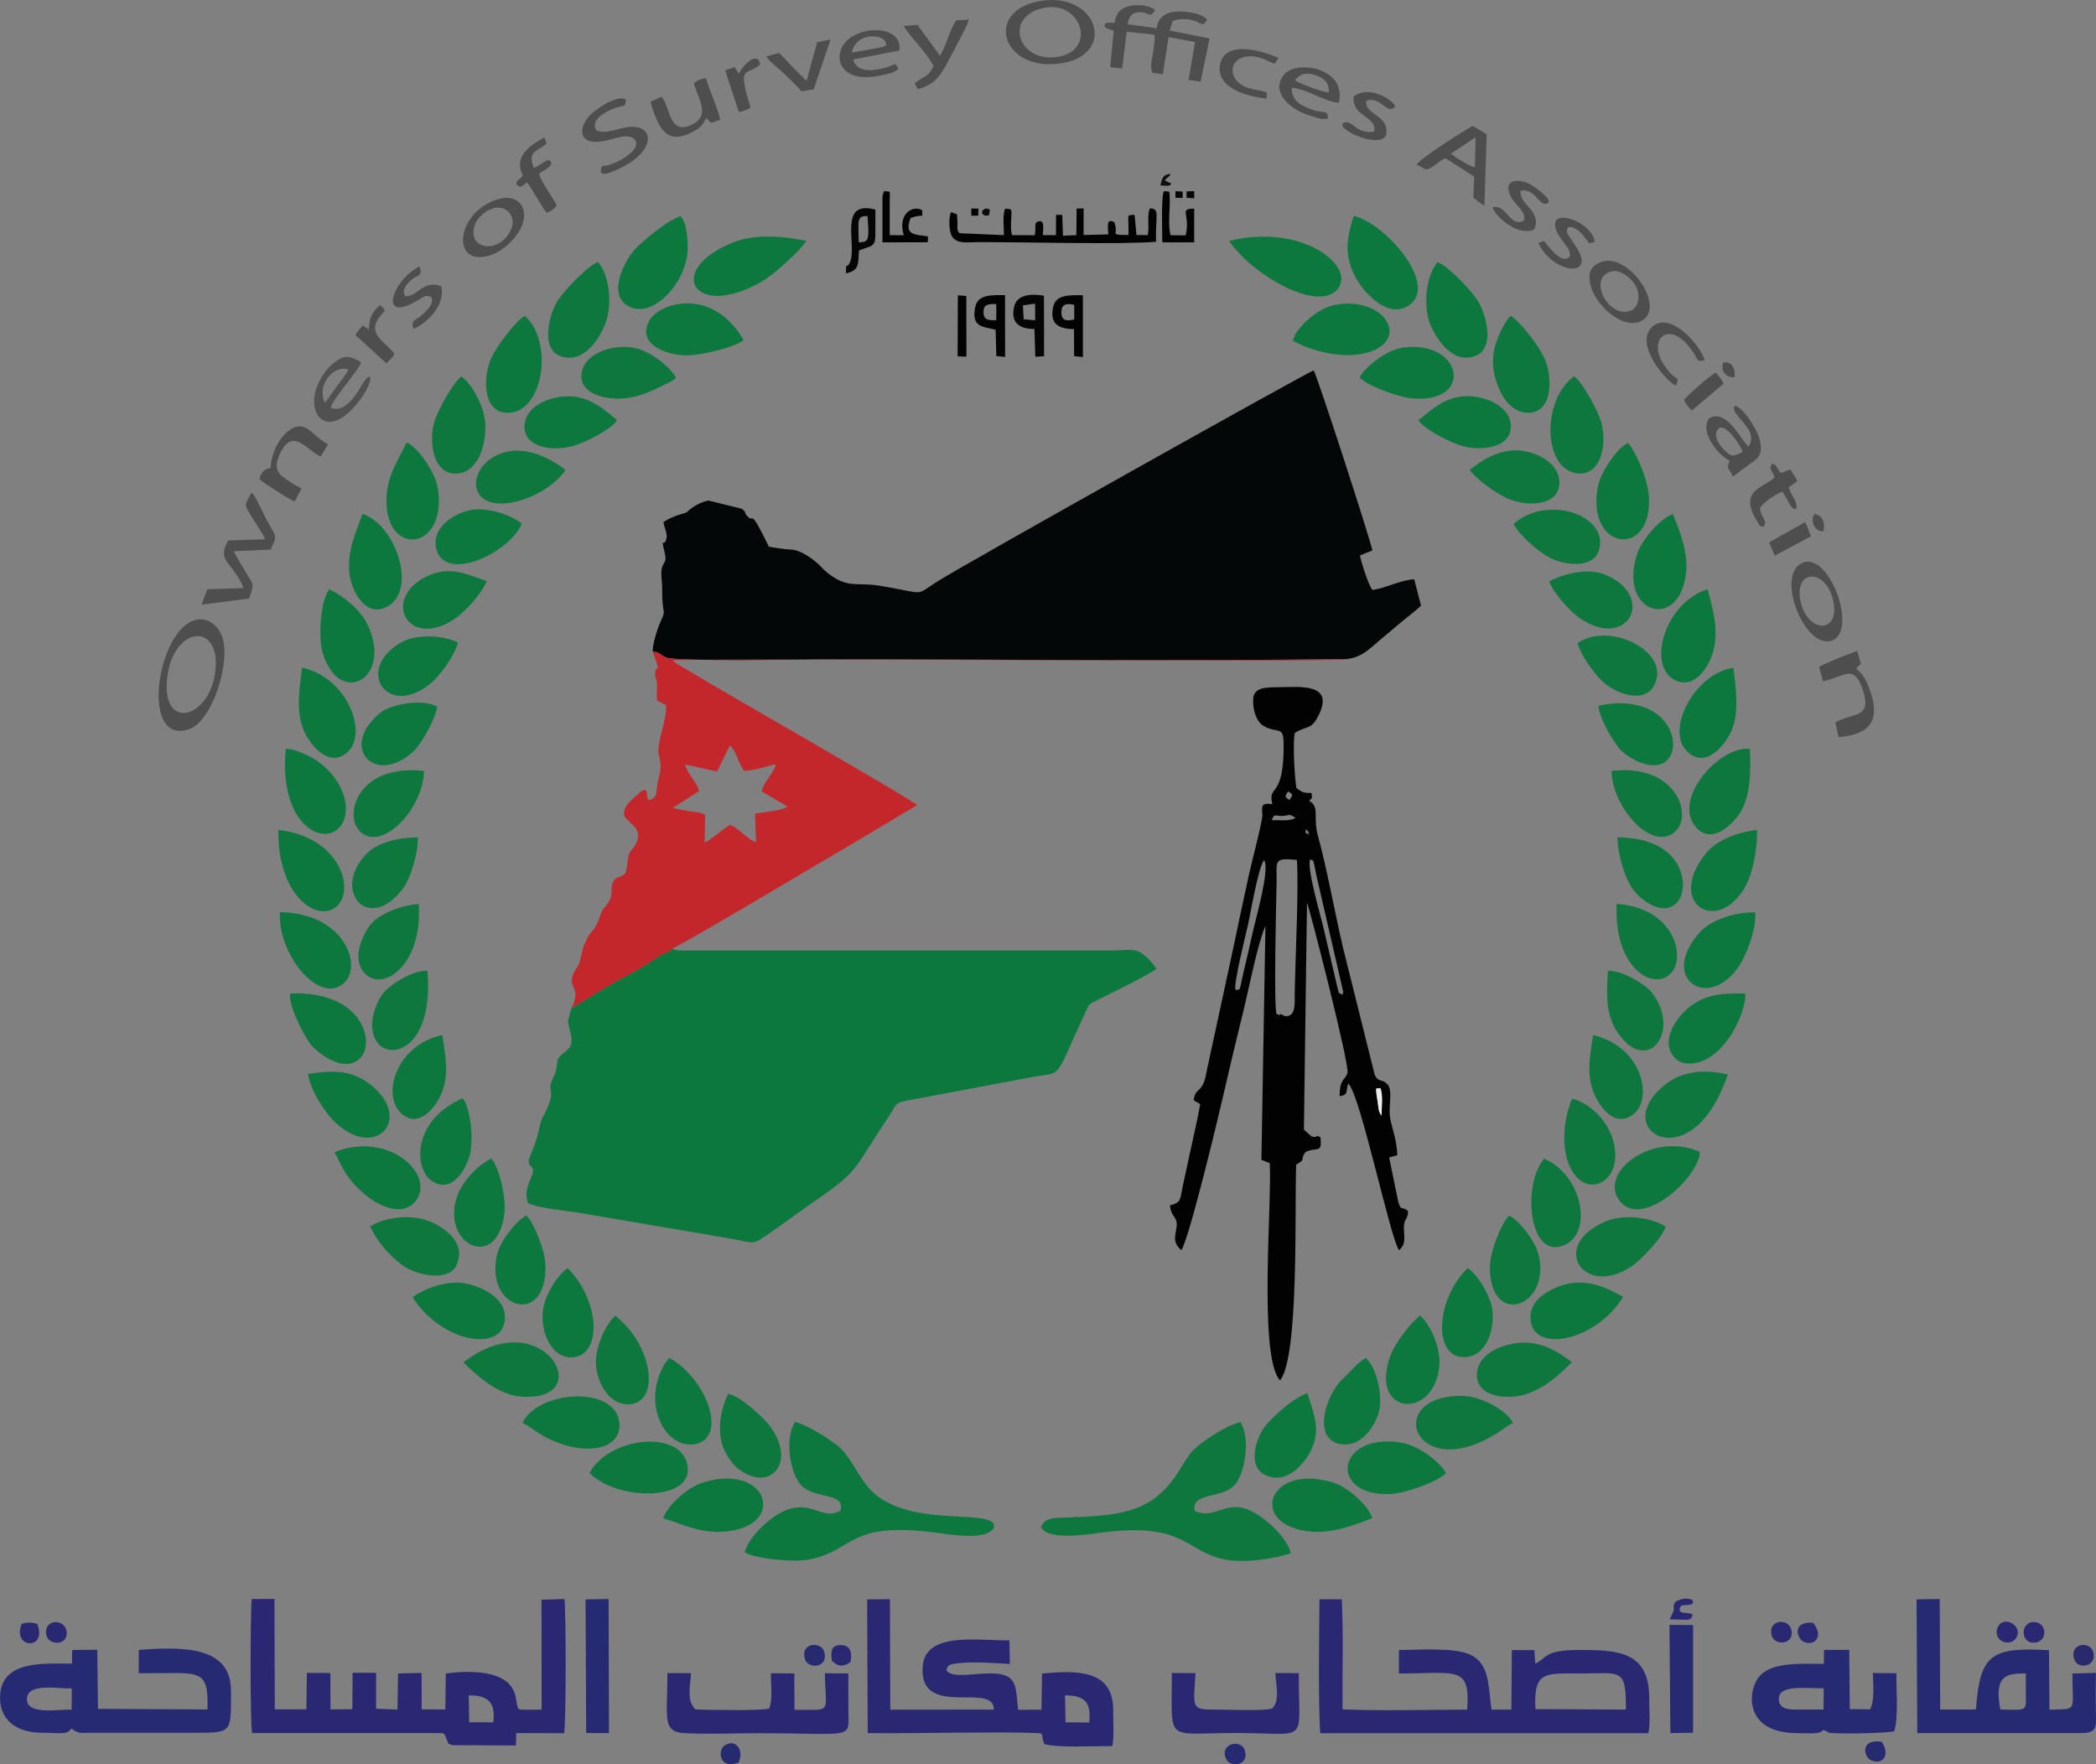 <svg enable-background="new 0 0 1765 1485.7" image-rendering="optimizeQuality" shape-rendering="geometricPrecision" text-rendering="geometricPrecision" viewBox="0 0 1765 1485.7" xmlns="http://www.w3.org/2000/svg"><rect x="0" y="0" width="1765" height="1485.7" fill="#808080" stroke="none"/><path d="m677.8 1397.1c2.5 8.8 20.6 7.6 16.1-6.6-2.6-8.3-20.1-7.6-16.1 6.6zm-55.9 87.3c5.3-12.3-3.7-20.5-12-14.4-3.5 2.6-3.9 8.7-1.5 12.2 3.2 4.7 8.5 3.4 13.5 2.2zm962.6-17.7c-18.6-2.7-15 12.9-9.1 15.5 10.5 4.7 16.5-5.1 9.1-15.5z" fill="#262a6e"/><path d="m861.4 257.1 10.2-1.4.1 14-9.7-.8zm9.7 19.9.7 23.4 7.4-.4-.1-51c-11.2-2-22.7-.6-25 8.7-3.5 14.2 4.4 19.4 17 19.3zm-148-72.9c-.1-17.6-2.2-22.6 7.4-22.1 1.8 21.6.6 21.7-7.4 22.1zm-10.7 26.1c11.7-2.8 9.9-7.4 11-19.4 16.8-6.1 13.2-.9 13.8-34.3-32.7-8.8-14.4 31.7-21.9 45.2-3 5.6-2.8-2.7-2.9 8.5zm286.8-63.7 6.4.5v-6.1l-6.4.3z" fill="#050506"/><path d="m938.6 19.2c-9.1-.3-7.4.3-8.6 2.8 2.3 3.1 4.8 2.3 7.8 4l-2.9 30.5 10 1.3 3.9-31.1 23.5 2.6c.4 9.5-3.3 22.5-3 27.3l.7 3.6c.1.3.2.8.4 1.1l8.8 1.3 4.8-31.3 22.3 4.1-5.4 31.9 10.1 1.5 7.6-36.4-33.7-6.7 2.7-8.2c5.3-1.5 11.2-2.2 17.5-.2 7.2 2.2 7.7 5.8 11.4-.8-4.8-5.5-17.2-6.9-24.2-6.8-10.5.2-17 4.5-18.3 14.1l-24.4-3.4c1-6 3-9.8 9.4-10.1 9.1-.5 8.9 5.9 13.8-1.9l-1.8-1.1c-8.1-4 5.2 2-1.9-1-5.1-2.1-12.5-2.5-17.6-1.3-8.3 2-11.7 6.3-12.9 14.2zm-757.5 547.7c-5.8 39.8-46.8 48.6-40 1.7 6.2-42.7 46.2-44.6 40-1.7zm-16.7-44.8c-32.2 8.6-46.7 105.2-5.8 92.2 20.3-6.4 36.2-57.3 28.3-78.7-3.1-8.1-11.7-16.5-22.5-13.5z" fill="#4e4e4e"/><path d="m877.4 7c32.4-8.1 46.3 33.6 15.6 40.4-34.6 7.6-48.8-32.1-15.6-40.4zm-3.3-5.8c-46 9.1-29.6 60.6 20.7 51.9 46.2-7.9 29-61.7-20.7-51.9zm-650.8 452.9-31 1c-10.8 18.1 4.5 18.3 12.7 40.1l-30.4 1-4.9 13 40.2-5.2c4-13 4.1-10.3-2.4-21.3-2.3-4-9.6-15.6-10.5-18.5l31.2-1.4c1.5-5.6 4.6-7.8 3-12.9-.5-1.6-5.5-9.9-6.7-12.2-3.2-5.9-8.8-19.2-12.6-23-6.2 11.2-6.5 9.7-.3 19.9 3.1 5.2 10.3 15.6 11.7 19.5zm998.5-324.7 20.8-13.8-.6 25.2c-3.6-.2-16.9-8.5-20.2-11.4zm-29 9.3c6.8 2.4 6.5 6 13.1 2 4.7-2.8 5.9-5.3 11.5-7.4l24 15.4-.7 17.9 9.3 6.8 1.9-60.3-11.7-7.1c-7.6 4.1-44.4 27.5-47.4 32.7zm339 422.9 3.4 12.1c18-3.8 25.9-15.4 33.5 7.3 8.3 25.1-9.8 18.9-23.2 27.4l2.7 12.4c29.2-2.6 35.7-16.4 25.1-43.1-3.1-7.9-5.5-10.1-10.3-14.9l4.1-3.9-3.3-10.8c-5.7 2.1-27.8 10.6-32 13.5zm-15.8-56.3c-5-26.8 22.5-26.5 27.9 1.5 5.4 27.6-22.7 26.3-27.9-1.5zm1.2-31.1c-22.4 11 3.2 73.8 25.7 65.1 21.9-8.6-3-76.2-25.7-65.1zm-49.8-93.6c-7.4 3.8-9.2 4.6-15.4-1.6-2.7-2.8-8.4-9.2-6.6-15.1 4.1-13.2 20.6 10.9 22 16.7zm-7-38.6c-3.5 8.4 21.8 19.1 11.9 34.3-7-7.2-18.9-32.7-33.1-24-8.6 12.3 9.1 32 17.3 35.7-3.2 7.9-.8 4.8 2.7 13.4l15-11.2c6-4.2 10.2-7.1 8-18.5-2-10.4-16.3-31.3-21.8-29.7zm-954.5-196.8c1.8 1.1 1.5 1.7 6.1.7.3-.1 5.4-2.1 6-2.3 35-14.8 34.1-38.9 11.5-36.7-8.5.8-20 6.8-27.6 2.6-3.7-7.1 3.4-12.1 8.5-15.1 2.9-1.7 5.9-2.9 9.4-4 7.2-2.2 6.4.2 7.3-6.7-7.8-4-25.4 8.2-30.2 13.2-9.4 9.7-11.2 25.4 10.3 22.1 5.9-.9 12.6-3.6 18.4-4.1 12-1 16.6 9.8-4.6 20.7-15 7.5-14.3.3-15.1 9.6zm-277.9 247.7c-1.5 3.9.5.3-3.1 1.9-.2.1-.6.2-.8.3-3.2 1.6-4.4 4.5-5.7 8.5 5.2 4.1 24.4 16.6 29.8 18.7l5.6-10.9c-4.7-2.3-12.4-7.1-16.6-10.7-6.5-5.5-4.3-13.4-.6-20.4 10.8-20.3 21.9-.7 33.5 4.1l6.1-10.3c-12.8-6.6-18.9-20.9-31.5-12.6-8.1 5.4-15.7 17.2-16.7 31.4zm1128-164.1c8.4-2.8 17.8 5.9 20.9 11 4.7 8 3.8 19.9-5.2 22.3-17.3 4.9-34.7-26.9-15.7-33.3zm-9.9-7.2c-5.7 3.1-9.3 6.6-6.8 18.3 3.3 15.5 26 38 42.1 30.7 23.8-10.9-12.2-61.7-35.3-49zm-915.8-28.2c-10 21.6-38.1 16.6-30.3-4.4 2.1-5.8 10-13.3 18-14.1 10.1-1 16.8 8.9 12.3 18.5zm-10.8-25.7c-36 10.8-39.8 56.9-7.9 47.6 12-3.5 22-13.6 26.8-22.8 8.1-15.5-1.1-30.2-18.9-24.8zm297.8-123.4c2.5-13.2 16.8-15.5 24-12.6 3.9 1.6 4.2 3.1 5.3 6.3l-2.1 1c-.4.1-1.7.6-2.1.8zm39.2 13.8c-3.9-8-1.2-1.8-19.4.6-10.3 1.3-16.3-1-18.7-8.6l38.8-7.5c4-23.3-40.5-21.9-48.7-1.7-5.1 12.7 3.3 21.4 13.6 23.4 6.3 1.3 12.8.6 18.6-.6 6-1.1 12.2-2.2 15.8-5.6zm-172.3 12.1c4.1 13.8 14.6 27.8-2.6 35.3-18.6 8.1-16.7-15.3-24.6-24.1l-9.3 4.4c6.8 22.5 13.6 36.9 35.5 25.3 6-3.1 8.4-5.5 11.4-11.6 6.8 5.2.4 4.9 11.9 1.3-2.1-9.9-9-24.2-12-35.1-4.4 1-7.1 1.6-10.3 4.5zm506.3-2.7c4.2-5.5 9.9-7 18-3.9 6.7 2.6 10.6 5.4 10.5 14.3-5.2-.3-25.3-7.5-28.5-10.4zm27.9 32.1c-1-8.9-3.1-2-19-9.5-7-3.3-11.3-6.7-11.8-16.2 12.3.6 28.3 12.1 39.8 12.6 6.9-29.4-34.7-35.9-45.4-24.4-12.5 13.5 1.9 29 19.9 34.9 11.5 3.8 12.1 3.4 14.6 3.1.3 0 .8-.2 1-.3.1.1.6 0 .9-.2zm-326.8-52.6-19-26.1-11.6 1.1c6.9 11.1 18.5 21.1 25.1 33.5-4.8 10.3-8 8.1-15.9 14.7l2.7 4.9c14.8-4 19.7-12.3 25.9-24.3 4.5-8.8 14.3-25.8 17.2-34.3l-10.7.7c-5.8 7.8-8.4 21.4-13.7 29.8zm-351.3 100.8c-2.5 3.9-5.1 2.9-5.6 7.3 4.4 4.3 4.4 1.1 9.4-1.5l14.4 23.2c.2.3.5.6.7.8l1.4 1.6c4.6-2.1 5.4-2.9 8.3-6-3.3-7.1-13.4-20.1-14.9-26.8 3.7-3.3 11.8-6.1 9.9-10.1-2.1-4.5-8.5 3-14.4 5.1-5.5-14.4 2.6-13.5 10.7-20.5l-1.7-5.2c-11.5 6.3-26.6 15.7-18.2 32.1zm1054 254.4c-11.5 9.7-30.4 11.2-14.4 37.2 3 4.8 1.4 3.2 5.1 4.2 3.9-6-2.1-6.4-2.9-16 3-4.8 13.2-11.5 19-13.6l6.9 12.1c3.8 5.3 7.4 2.3 2.6-6.5-2-3.7-3.4-5.2-4.2-9.4l7.1-5c-2.1-5.1-3.8-5.6-5.7-10l-8.1 3.1c-4.1-4.1-2.3-5.7-7-8.1-4.2 4.8-.1 5.4 1.6 12zm-174.3-184.7c-6.8 3.1-16.1-10.3-19.8-14.6l-4.8 1.7c11.8 25.6 48.6 30.1 32.4 4.1l-8-12.1c-2-9 7.2-5.3 12 0 1.8 2 2.7 3.8 4.2 5.3 3.8 3.7-1 3.3 6.9 1.9-2.6-19.7-47.4-32.2-29.1-3.8 2.3 3.5 7.6 9.4 7.9 12.4.6 6 .3 2.9-1.7 5.1zm-631.9-181.9-8.8 32.2c-2.9-1.9-.7-.2-3.3-2.8l-8.7-8.7c-4.2-4.2-6.7-7.5-11.2-11.7l-10.8 2.9c3.1 5 10.3 9.9 15 14.5 4.9 4.8 10.2 9.7 14.6 14.9l10.3-1.7 14.2-42zm-324.6 214.8c1.5 6.4-3.8 10.5-7.2 14-6.7 6.7-10 3.1-8.3 12.6 10.5-4 27.7-19.9 23.5-36-13.6-5.3-19.8 6.8-26.6 7.9-7.7 1.3-2.4.7-4.4-1.3-2.4-3.9 3.7-10 6-12 6-5 9.5-2.6 6.8-11.3-23.8 12.1-35.6 50 .1 27.6 5.2-3.2 5.8-3.7 10.1-1.5zm1047.9 74.4c3.4-10.2.3-1.4-10.4-17.9-14.8-22.8 6.7-39.9 25.9-8.5 3.5 5.7 2 6.1 8.7 4.9-6.3-16.9-30.6-40.9-44.3-28.1-15.7 14.6 12 46.3 20.1 49.6zm-128.2-139c-12.2 6.4-14.4-14.7-26.4-11.1 3 8.3 21.6 24.5 35.2 18.6 6.7-16.3-13.2-20.7-11.5-32.7 11.9-2.2 15.1 11.8 21 11 9.6-1.3-9-14.2-12.7-16.3-8.5-4.8-23.3-5.3-17.2 9.1 3.2 7.6 14.2 13.6 11.6 21.4zm-143.2-104.6c-2.3 17.3 20 16.2 17.1 29.6-15.7 3-18.6-11.9-26.7-6.8.2 3.6-.2 1.9 1.9 4.2 5.6 5.8 29.8 15.2 34.8 5.9 3.6-17.8-18-16.7-16.6-29.1 9.7-4.4 16.9 8.7 21.5 6.7 4.9-2.1.9-.3 2.8-2.7-6-8.3-23.8-16.3-34.8-7.8zm-73.4 1.9.3-4.9c-5-2.8-13.7-2.5-19.5-5.6-15.2-8.1-11.5-25.8 6.3-25.2 8.7.3 13.4 4.2 19.6 6.2 1.1-1.4 2.3-3 3.2-4.9-12.6-5.6-45.3-15.7-49.1 5.7-3.4 19.5 21.5 26.6 39.2 28.7zm-756 194.4-5-3.4c-1.9 2.1-4.8 5-6.3 8l26.1 23.9c2.3-2.4 5.4-4.9 6.6-8.2-7.7-10.9-27.1-17.3-8-35.8-2.1-4.3-.7-2.1-4.3-5.1-6.1 6.7-8.4 8.2-9.1 20.6zm311.6-215.5-3.6-5.5-8 2.7 11.6 35.1c2.6-.6 3.4-.6 5.5-1.5 3.2-1.3 2.3-.8 4.2-2.5-11.4-37.8-3-25.4 8.3-36.2-2.7-12.2-15.6 2.1-18 7.9zm867.6 394.7 4.6 11.3 30.6-16.4-4.8-12zm-71.7-120.1c1.5 3.7 4.1 6.8 6.6 9.1l26.6-22.5c-1.5-4.6-3.6-5.7-6.5-9.5-5.3 2.7-22.5 18.1-26.7 22.9zm117.4 110.9c1.8-7.7-1.1-13.8-7.7-14.7-3.8 6.5.5 14.8 7.7 14.7zm-84.4-142.1c-2.4 6.7 2.1 12.8 9.5 12.3 1.1-7.8-3.1-14.1-9.5-12.3z" fill="#4e4e4e"/><path d="m1005.9 1272.3c-2.9-17.4 26.5-8.6 36.1-24.9 7-11.8 10.6-37.7 2.5-49.9-11.5 2.6-33.2 16.6-40.2 24.2-4.8 5.2-8.7 12.7-13 19.2-21.5 32.6-47 35.2-91.5 36.9-10.5.4-20.1-.6-23.1 8.2 6.1 12.3 42.9 5.4 55.2 4 66.3-7.6 66.9 16.9 99.9 23.3 16 3.1 42-.6 55.2-5.5-3.4-13.2-19.7-27.7-30.6-33.9-23.9-13.6-31.2 6.6-50.5-1.6zm-502.4-1051.7c-8 2.7-28 23.6-33.4 31.8-7.9 11.9-15.2 41.5 1.9 47.5 19.3 6.8 32.5-14.3 37.5-26.8 6.5-15.9 3.9-41.2-6-52.5zm768.6 45.4c-4 3.4-9 13.7-11.5 20.3-3.3 8.8-4.4 18.2-2.4 28 3.1 15.4 13.3 35.5 31.2 33.1 18.5-2.5 17.8-30.7 11.1-45.9-4.8-10.6-21.4-31.9-28.4-35.5zm53.5 50.9c-27.8 19.5-26.7 80.2 4 81.8 18.9 1 23.5-24.9 19-42.2-2.9-11.1-16.2-34.6-23-39.6zm-937.2.1c-6.9 5.6-19.9 28-23 39.6-4.5 17.2 0 43 18.9 42.2 17.3-.7 24.4-21.3 24.4-39.4.2-16.4-11.9-37.1-20.3-42.4zm885.6 881.2c-4.6-9.9-25.8-22.3-42-22.7-69.2-1.6-40.9 78.8 33.1 28.4 3.7-2.5 5-3.8 8.9-5.7zm-883.8-51c10.2 9.9 29.8 29 51.7 29h2.7c57-.1 11.2-79.5-54.4-29zm933.5-.1c-11.2-8.5-26.2-18.6-46-16.2-16.3 2-35.8 11.3-33.9 29.2 1.8 17.1 28 19.2 43.9 13 16.3-6.4 26.2-16.6 36-26zm78.9-114.2c-12.5-7.9-35.4-10.8-50.5-4.4-48.1 20.3-18.5 64.9 21.7 37.9 8-5.4 25.7-23.6 28.8-33.5zm70.9-402.3c-25.3-3-66.4 42.8-45 66.4 13.4 14.8 31.8-3.8 37.5-13.8 8.1-14.2 8.4-33.8 7.5-52.6zm-18.5 274.2c-19.4-4.7-37.9-2.6-51 7.1-42.4 31.6-2.8 66.3 29.4 32 9.3-9.9 16.3-24.1 21.6-39.1zm-1143.3 128.1c6.5 13.6 17.5 25.9 28.5 33.4 11.2 7.6 37.8 13.4 44.3-1.1 8.4-18.9-10.3-31.6-22.6-36.7-15.2-6.2-37.9-3.9-50.2 4.4zm257.4-715c-4.2-8.3-21.6-22.6-35.1-25-18.3-3.3-38.9 4.4-43.3 17.6-6.7 20.3 17.7 26.3 34.3 25 12.9-1 23.6-6.1 34.2-11.4 4.9-2.6 7-2.8 9.9-6.2zm44.2 855.8c-7.4 14.1-10.1 34.7-2.5 49.1 3.8 7.1 7.6 12.2 14.4 16.5 25.9 16.3 45.4-10.3 22.2-39.6-4.8-6.2-24.5-24.5-34.1-26zm624.3-778c5.9 7.9 22.3 20.5 34.6 25.1 15.1 5.7 40 5.1 40.9-13.5.8-16.2-17-26-31.9-27.8-18.2-2.1-33.7 8.3-43.6 16.2zm-761.3 0c-45.5-34.4-76.4-6-75.4 12 1.6 29.5 56.9 15 75.4-12zm41.9 712.3c-8.1 6.6-18.4 28.1-16.1 44 2.1 14.9 12.1 31.6 28 30.5 26.6-1.7 19.1-50.4-11.9-74.5zm756.4-666.9c4.1 8.8 20.5 23.5 30.5 28.6 13.8 7 37.7 9 41.7-7.5 7-29-44.2-45.7-72.2-21.1zm-864.8 48.2c-14.9-5.1-30.1-12.7-47.9-5.1-41.6 17.6-20 63.4 20.1 37.5 8.4-5.4 23.5-21.1 27.8-32.4zm894.7.2c3.9 10.4 17.9 25.7 25.9 31.1 40.7 27.7 64.3-18.4 21.7-36.5-15.2-6.4-35.4-.9-47.6 5.4zm-33.8 534.1c-6.5 6.6-15.9 30.1-16.1 42.7-.6 52.8 52.1 34.4 40.9-10.1-3-11.9-17-29.1-24.8-32.6z" fill="#0d773d"/><path d="m1328.4 541.5c3.3 12 16 28.3 23.2 34.2 10.2 8.3 32.6 16.9 41 2 15.9-27.9-36.4-55.1-64.2-36.2zm-28.2 434.2c-19.2 23.2-12.3 88.2 18.7 72 22.2-11.7 13.1-58.6-18.7-72zm56.8-326.5c.7 31.6 35.5 69.7 54.4 50.3 14.1-14.4-.8-56.7-54.4-50.3zm-1000 0c-54.3-6.1-67.2 35-55 49.6 17.3 20.8 54.4-16.3 55-49.6z" fill="#0d773d"/><path d="m1324.3 925.1c-1 1.6.3-1.3-1.7 2.9l-2.6 8.3c-10.6 44.8 11.9 70.2 30.1 58.3 19.9-13 9.9-57.9-25.8-69.5zm17.2-53.5c-2.7 17.6-6.1 34.8 1.7 51.3 5.1 10.8 18.1 27.6 33 14.7 15.6-13.5 6.7-56.2-34.7-66zm12.5-54.2c-1.1 18.9-2 35.7 7 50.2 24.7 39.7 55.6 2 30.2-31.5-4.9-6.5-24-18.9-37.2-18.7zm-1002.1-112.2c-17.8 0-34.2 4.5-43.2 13.7-29.8 30.6 1.1 67.4 30.1 30.1 6.9-9 13.2-29.7 13.1-43.8zm.7 56c-15.6 1.2-33.5 8.5-40.5 17.3-7.2 8.9-16.2 29.4-5 41.1 15.7 16.5 49-7.5 45.5-58.4z" fill="#0d773d"/><path d="m1361.3 761.2c-2.4 54.2 31.1 73.7 45.6 58.5 13.4-14 2.5-55.5-45.6-58.5zm-1001.4 56.2c-13.6-.3-32.9 12.9-37.7 19.5-7.5 10.5-13.7 30.6-3.5 42.1 12.6 14.2 46.7 1.1 41.2-61.6z" fill="#0d773d"/><path d="m60.3 1439.7c-12-.5-38 4.8-37.6-9.1.3-13.4 24.8-8.7 37.8-8.8zm56.5-30.7c50.9.4 59-6 57.9 30.5l-92.2-.5-.6-49.8-21.1.2-.2 11.5c-23.6-.1-58-2.7-60.4 25.5-1.9 21.7 13.9 32.7 34.7 32.7 15.5 0 21.4 2.3 25.2-3.6 6.2 4.8 7.8 3.6 17.6 3.6h89.7c28.4 0 27.1-1.2 27.1-35.5 0-38.5-42.8-36.7-77.6-34.3zm1567.6 30.5c-5.3-28.7 4.9-30.4 21.5-30.3v16c.1 15.9 2.2 15-21.5 14.3zm67 19.9c14.7 0 13.8-4.2 13.5-18.1-.3-10.7-.1-21.8 0-32.6l-19.8.5c.1 33.6 4.7 29.5-19.3 30.5l-.4-50.1c-48.5-2.7-58.2 3.2-61.5 49.9l-30.1.1-.4-93.1-19.5.3.6 112.6zm-238.3-19.8c-7.5 0-15.2-.5-15.2-9.1 0-12 22-8.7 37.8-8.8l-.1 17.9zm22.7-38.5c-18.5-.1-42.4-1.6-53.3 9.5-11.3 11.5-15 48.8 30.6 48.8 4.4 0 12 .5 16.1 0 8.6-1 2.7-3.9 8.8-1.6 4.3 1.7-2.2 1.1 5.9 1.6 10.3.7 44.8.1 51.2-1.6 3.6-11.6 1.7-34.1 1.8-48.8l-19.8-.2c.1 7.7 1.8 24-2.4 30.6l-17-.2-.5-49.9h-21.2zm-1042.2 58.2 19.2.1-.3-112.9-19.4.3zm913 .1 19.1-.3v-90.7l-19.9-.1zm-374 22c3.7 7.5 19.8 5.2 15.6-7.6-3.3-10-21.9-5.4-15.6 7.6z" fill="#262a72"/><path d="m394.7 1427.6c16.3 0 22.7 5.7 20.7 22.7h-20.3zm-182.7-81.1c-1.3 10.4-1.4 105.7.3 112.9h160c3.1.7 2.6 3.2 4.1 5.9 1.7 3.3-.6 2.7 5.1 4.3l53 .2.2-10.4 40.3.1c1.7-6.4 1.7-103.5.3-113l-19.3.6.1 92.5c-22 .1-19.2 1.3-20.9-4.8 0 0-.6-4-.7-4.7-.6-3.4-1.7-6.3-3.3-8.8-9.8-15.6-39.3-14.3-55.8-12.1l-.4 30.3-19.9-.1-.1-30.7-19.8.5-.5 30.4-18-.7v-30.3h-19.8l-.2 30.7-18.4.2-.1-30.7-19.8-.1-.4 30.7h-26.6l-.3-93zm1081 92.7c-1.9-32.5 8.4-30 38-30 34 0 38.4-5.1 38.1 30.4zm-115-30c48.6 0 60.2-7.1 57.5 30.4-30.1.2-79.1 1.1-105-.2-.2-30.4.8-63.4-.6-92.7h-18.8c-.2 23.1-1.2 90.2.7 112.8h276.2c1.9-8 .7-20.3.8-28.9.2-40.1-26.1-41.2-59.3-41.2-30.1 0-26.7 7.3-36.7 11.4l-.7-11.3h-19l-.4 50.1h-16.7c-3-19.4-1.2-38.4-17.8-46.2-13.7-6.4-43.2-4-60.2-4zm-281.2 18.4c16.7 0 22.3 5.9 20.4 22.9l-19.9-.2zm-99.9-21.1c1.2-4.9 3.5-5.1 9.8-5.9 11.7-1.6 31.7-.1 43.7.6l-.4-19.9c-26.7.4-71.4-7.9-73.1 22.7-2.4 44 60.5 11.5 59.9 35.6l-87.1.1-.3-93.1-19.2.2.5 112.6 17.9.1c29.4 0 94.5-1.3 122-.2 10.3.4 5.1.3 8.8 9.3 11 3.4 42.8 1.6 57.3 1.7 1.6-7.4.6-21.9.7-30.2.1-32.8-27.8-34.1-59.9-30.8l-.5 30.4-19.6.1c-2.3-15.9.5-28.7-17.7-30.4-15.8-1.6-37.6 4.9-42.8-2.9zm-234.9 2.4c.2 35.7-5.1 49.4 13.9 50.5 19.7 1.1 42.7.1 62.8.1 81.3 0 76 5.9 75.7-19.4-.1-10.1 0-20.3 0-30.9l-19.8-.2c.6 35.1 7 30.5-25.6 30.8l-.1-30.6-19.8-.2c0 8.5 1.7 22.9-1.4 29.7-5.2 2-53.7 1.3-62.2.7-7.3-7.7-4.4-17.9-3.6-30.5zm509.2 29.8c-7.4 2.3-37.9.8-48.2.9-20.4.1-17.9-1.6-16.3-30.7l-19.9-.1c.1 60.1-6.7 50.5 53.6 50.5 63.1 0 53.1 10.9 53.3-50.4l-19.8-.1c.6 10.5 4.1 23.5-2.7 29.9zm627.1-60.4c4.8-9.7-11.2-18.1-15.8-8.5-5.7 12 11 18.4 15.8 8.5zm-1659.2-1.3c1.9 8.9 19 9.1 16.9-3.7-1.8-10.5-19.8-10.2-16.9 3.7zm1452.7 0c2.2 9.3 19.8 8.2 16.6-4.8-2.2-9.5-19.8-8.9-16.6 4.8zm212.6 0c1.8 9.7 18.4 7.9 17-3.5-1.3-11.1-19.6-10.2-17 3.5zm-988.3 22.6c1.7-7.7.2-14.1-7.7-14.3-8.8-.2-8.9 5.4-7.9 13.3 5.3 4.8 9.5 5.4 15.6 1zm-697.9-32.2c-8.3 21.4 22.2 22.3 13.1 0-4.9-1.4-8.2-1.4-13.1 0zm1508.6-.9c-18.5-1.5-13.8 13.9-7.3 16.3 9.9 3.6 15.9-6.1 7.3-16.3zm-101.4-6.9c-5-2.7-11.9.1-10.9-5.1 1-5 7-1.3 11-4.3l-.1-2.7c-4.7-2.6-11-.9-14.1 1.1-3.3 3.1-1.1 5.7-2 7.9l-3.3 7.1c17.1.2 17.5 1.9 19.4-4z" fill="#2a2872"/><path d="m1160.1 927.8c-2.5-15.3-1.2-10.3 2.2-11.6 2.6 5.6 1 16.2 1.1 23.3-2.8-3.7-2.4-5.7-3.3-11.7zm-73.5-65.6c-6.8.4-5.4-.9-6.6-5.9 5 2.1 4.2 2.3 6.6 5.9zm-11.6-8.3c-2.5-6.2-.4-91.9 0-110.2.4-18.2-3.6-21.9 17.1-19.5 1.6 22.6-1.2 80.4-1.8 109.2-.4 13.4 2.4 27.4-15.3 20.5zm-34.6-20.3c-1.9-4.7 8.7-46.8 10.6-55.2 1.5-6.7 8.9-49.9 13.5-54 5.1 6.8-7.4 50.8-8.8 57.2-2.1 9-4.1 18.1-6.2 27.2-1.1 4.9-2.3 9.3-3.3 14.1-2.7 13.1-1.8 9.8-5.8 10.7zm68.1-96.5 22.5 97.7c-.1 2.7-.2 1.6-.8 2.8-4.1-2.6-2.1.4-3.9-5.7l-11.9-51c-1.3-6-14.7-51.7-11-57.3 3.5 2.1 1.9-.7 3.6 5.9.5 2.3 1 5.2 1.5 7.6zm-9.1-38.8c3.2 2.4 1.4-.2 3 4.5-4.5-2.5-2.5.5-3-4.5zm-8.5-9.5c-4.9 3-13.7 1.6-19.9 1.9 1.8-6.2 3.4-3.3 9.3-3.6 5.4-.4 5.5-2.3 10.6 1.7zm-5.2-15.1c-4.1-3-3.9-2.7-1-7.3 4.5 2.8 4 3.1 1 7.3zm45.2 124.2c-6.8-28.8-13.7-67.6-21.1-94.1-4.4-15.8 1.8-24.2-7.3-29.4 2.9-3.6 2.4-.9 1.9-6.7-6.4.2-8.1-.5-12.8-4.3-1.4-9.1-3.2-38.3-1.2-46.3 9.9-6.1 13.3-2.3 19.1-13.1 16-29.6-16-25.4-33-25.3-10.1.1-20.6-.1-21.2 9.7-.6 9.9 3 19.7 8.9 23 11.4 6.5 16.5-.7 16.7 14.4.6 48.4-13.7 33.9-9.5 51.3-9.7-1.1-8.8 1.5-8.4 9.4.2 4.7-9.2 40.5-11 48.8-4.8 21.5-9.4 43.6-13.9 65l-21.2 98c-1.2 5.3-1.9 11.5-4.4 15.7-3.7 6.1-5.4 3.4-7.4 11.8 1.7 2.5.8.9 3.1 2.5l2.5 1.5c-2.8 15.2-6.5 30.8-9.8 46.2-1.7 8.1-3.3 15.3-5 23.2-2.2 10.3-.9 13.5-10.6 15.8.6 10.8 7.4 8.9 5.2 20.1-1.7 8.6-1.8 12.4 4.3 17.7 7-11.1 31.7-114.4 36.6-135.9 5.3-23.3 11-46.4 16.5-69.2 4.4-18.3 11.2-53.2 17.7-68l-3.4 197 7 2.7c2.2 30.8-9.8 163.2 8.7 183 16.3-20 12.1-147.1 13.6-181.7 9.2-5.6 2.4-2.6 7.8-10.6 9.9-4.7 14.2 2 12.6-12.6-6.3-2.3-.7.3-5-.2-2.9-.3-1.1.3-3.2-1l-5.7-5 2.6-191.1c1.4 1.6 36.2 137.1 34.1 143.4-1.9 5.9-6.7 4.7-6.6 19.6 7.8-1.6 4.9-3.9 7.2-10.8 10.1 8.5 35.5 131.3 42.9 140.4 5.5-5.1 4.4-9.2 4-17.2-.4-10.3 3.4-7.6 3.5-15.7-5.3-4.8-5.6.7-8.2-7.6l-7.7-37.6 6.9-2c-.5-10.7-3-18.4-5.4-27.8-3.7-13.7 3.8-28.5-5.2-33.7-3.4-2-6.1-.7-8.5-6.2zm-224.3-622.3-.2 22.4-11.3.5-.6-17.5-5.2-.1-.1 17.1h-11.1c.1-4.5 2.1-12.8-3.4-11.6-4.7 1-1.8 5.3-3.4 11.7l-19.1-.1c-1.2-4.6-.9-7.9-.7-12.8.2-8.4 1.8-9.4-5.1-9.4-2.3 5.2-1 15.5-1 22.2l-37-1.6c-2.9-1.4-2.1-5.5-2.1-8.4l-.3-6.5c-.1-.4-.2-.7-.3-1.1l-4.8-1.8c-2.2 4.3-1.9 16.1.8 20.5 3.9 6.4 13 4.9 20.7 4.8 40.7-.2 119.2 2.2 151.1-.3-.7-22.3 3.6-27.6-5.1-28.2l-.8 2.1c-1.6 7.2.4 12.2-1.1 20.5l-9.5-.1-1.5-16c-.1-.3-.2-.7-.4-1-7 .7-4.5-1.8-4.8 17-16.7 0-8.4-.8-11.4-8.8-1.4-3.8 2.3-.6-1.8-2.5-5.8-2.7-3.9 6.2-3.8 10.8l-20.8.5v-22.4zm-67.7 94.1c-6-.1-10.6.2-10.7-6.7-.1-7.2 4.5-7 10.7-7l.1 7v1.3zm-.5 8 .6 22.1 7.4.8-.1-52.1c-11.8 0-23.2-.7-25.2 10.6-3.2 17.2 7.4 15.8 17.3 18.6zm66.2-21v12.3c-5.9 1.3-10.8 1.7-10.8-6.1-.2-6.9 4.6-7.7 10.8-6.2zm-.2 20.5.1 22.7 7.4.8v-52.1c-11.6 0-23.2-.8-25.2 10.6-2.7 14.5 5.6 17.6 17.7 18zm-161.3-73.1 38.2-.1.1-4.9c-11-1.8-20.3-.7-14.6-15.6 13.1-4.3 9.1 1.4 9.9-6.2-6-4.8-21.4.9-15.7 20.8l-11.8-.1v-30.1c0-7.1 1.6-6.4-4.7-7l-.8 2.1c-.1.3-.2.8-.3 1.1-.1.4-.1.8-.2 1.2-.2 1.2-.1 3.9-.1 5.3zm235.7 0h26.8v-28.4c-13.5 0-2.8 5-7.2 22.5l-12.6-.1c-2.6-8-.3-23.1-.8-31.6-.4-6.2.8-5-4.9-5.5-2.5 4.4-1.3 37.9-1.3 43.1zm-172.4 96 7.4.2-.1-51.1-7.1-.5z" fill="#020202"/><path d="m817.9 181.6h5.9l.1-6h-6z" fill="#020202"/><g fill="#0c783e"><path d="m481.1 849.1c-3.5 14.2-3.6 7.6-.4 22.1 2.6 11.6-3.9 12.9-8.6 17.8-3.6 3.6-2.4 3.9-3.4 9.8-.8 4.9-1.7 6.3-3.5 10-5.5 11.9 5.1 7.6-8.2 32-3.4 6.3-1.9 12.1-9.7 30.5-6.7 15.9 6.1 6-.3 20.9-2.6 6-5.3 12.9-2.4 20.8 5.5 3.9 32.3 6.6 41.3 8l126.9 21.6c25.3 4.2 18.7 7 37-5.4 9.2-6.3 19.8-14.3 28.9-20.6 46.3-32 35.8-25.6 70.7-78 4.7-7 3.9-10.1 13.7-11.7l103.7-19.5c29.6-5.8 19.1 5.2 46.2-52.7 4.7-10.1 2.9-8.5 12.4-13.2 10.1-5 43.6-21.6 48.4-25.6-1.3-2.5-.1-.6-1.7-2.6-13.7-17.5-18.9-12.9-36.1-12.9h-358.9c-1.8 0-5 .1-6.7-.2l-4.7-1.3c-1.8 3.5-7.2 3.5-10.5 5.9-14.1 10.5-30.6 17.8-42.9 25.3-4.4 2.7-6.3 3.8-10.9 6.5zm191.4 399c10.3 15.6 39.6 7.2 35.3 23.9-16.1 9.4-25.5-11.9-51.3 2.3-10.8 5.9-26.4 20.8-29.4 33 10.4 5.7 42.7 8.6 56 5.6 36.6-8.2 31.3-30.7 100.2-22.9 14.2 1.6 47.7 8.6 53.9-4.1 1.2-16.6-66.3 1.4-100.8-28.1-11.1-9.5-17.7-26.6-27.3-37-5.1-5.6-28.5-20.9-39.6-23.4-8.5 13-4.7 39 3 50.7zm467.5-1066.4c-7.2 21.4-7.7 36.6 3.2 54.8 5.4 9 25.4 33.2 43.7 20.3 24.3-17.1-19.7-68.3-46.9-75.1zm-566.9.2c-11.8 4.1-31.5 20.7-38.4 28-7.6 8.1-23.5 36.5-6.7 47.3 20.2 13.1 49.9-18.3 51-46.4.4-9-.7-23.4-5.9-28.9zm105.9 20.9c-19.9-4-43-6.1-61.6 1.3-57.9 23.1-33.7 65.9 23.8 33.2 10-5.7 32.3-25.7 37.8-34.5zm356 .1c19.5 28.6 75 60.8 91.5 40.4 15.4-19.2-30.3-55.7-91.5-40.4zm175.5 17.8c-9.5 10.9-12.5 36.4-6.1 52.4 5 12.3 18.5 33.5 37.6 26.8 17.6-6.2 9.5-35.8 1.9-47.5-5.4-8.3-25.1-28.9-33.4-31.7zm-55 1057.7c-3.2-10.9-20.9-26.7-34.2-30.4-55-15.6-69.9 36.9-17.7 41.7 18.8 1.7 37.5-5.7 51.9-11.3z"/><path d="m558.4 1278.5c16.4 4.7 30.2 12.9 52 11.2 52.5-4.3 37-57.9-17.6-41.6-13.7 4-30.5 19.1-34.4 30.4zm-116.5-1012.5c-6.9 3.5-23.3 24.7-28.3 35.7-6.7 14.7-7.4 43.3 11 45.7 32.5 4.4 42.7-59.2 17.3-81.4zm54.5 974.4c24.4 24.6 91.7 23.9 81.9-9-8.1-27.5-65.8-21-81.9 9zm721.3 0c-5.4-9.4-23.1-23.5-39-25.8-54.1-8-60.2 46.5-7 43.4 11-.6 37.1-9.1 46-17.6z"/><path d="m440 1198.1c6.1 3 12.3 8.5 19.8 12.3 31.6 16.4 63.4 10.9 61.8-11.6-2.2-32.7-68.8-28.1-81.6-.7zm648.7-911c48.6 24.7 93.1 7 78.6-17.1-7.4-12.3-28.8-17.6-46.6-12.4-12.4 3.7-29.9 18.5-32 29.5zm-462.5-.6c-25.8-45-70.6-32.3-79.4-16.5-10.7 19 12.6 28.5 29.1 29.2 12.8.6 41.7-6.3 50.3-12.7zm744.9 86.5c-8.2 3-23.2 23.8-25.6 37-10.1 53.6 46 60.9 43 8.3-.8-14.1-10-36-17.4-45.3zm-1028.7-.4c-6.4 13.3-16 27.2-16.9 45.7-2.6 52 52.3 46.3 43-8.2-2.3-12.9-17.1-33.9-26.1-37.5zm1066.4 60.3c-10 3-25.8 21.1-29.7 32.2-17.9 50.4 33.8 67.8 40.5 18.8 2.6-18.7-5.4-36.7-10.8-51z"/><path d="m305.2 432.8c-5.2 14.8-13.4 31.4-10.8 51.1 1.9 14.6 13.6 35.5 30.4 27.6 27.7-12.9 8.8-69.7-19.6-78.7zm1061.6 659.3c-12.8-7.2-29.5-15.6-48.7-10.5-14.4 3.9-33.9 14.7-28.4 33.9 6.8 23.2 55.5 12 77.1-23.4zm-1089.6-595.8c-7.1 8.5-9.5 40.4-5.5 53.5 14 46.5 59.8 21.8 37.6-24.2-5.6-11.7-19.6-23.6-32.1-29.3zm70.2 596c23.1 36.8 71.8 46.1 77.2 22.2 4.3-19-15.1-29.4-29.7-33.1-17.2-4.4-36.8 3.3-47.5 10.9zm1090.5-596.2c-36.3 11.9-50.3 63-28.9 75.8 16.9 10.1 29.5-9.4 33.3-22.2 5.6-18.3-.1-37.2-4.4-53.6zm-6.4 473.9c-39.4-17.5-84.6 16.3-68.4 40.2 17.7 26.3 67.2-17.6 68.4-40.2z"/><path d="m254.3 562.2c-2 17.5-5.6 37.2 1.9 53.8 5.1 11.2 20.4 30.8 35.8 17.9 18.8-15.6.7-63.6-37.7-71.7zm1205.4.2c-32.2 4-59.1 53.5-37.8 71.5 15.2 12.8 30.2-6.3 35.4-17 7.8-15.8 4.4-36.9 2.4-54.5zm18.3 205.9c-18-.5-37.5 7-46 16.1-35.7 38.7 5.3 67.5 31.6 30.3 6.7-9.5 15.5-31.6 14.4-46.4zm-1242.2-.2c-2.7 34.7 34.1 80.6 54.9 58.6 14.1-14.9-1.4-57.8-54.9-58.6zm1243.8-69.1c-17.4 1.4-35.3 9.8-42.8 19.2-33.6 41.3 6.9 68.7 31.2 31.3 7.8-12.2 11.8-33.3 11.6-50.5zm-1198.2 245.3c35.1 34.3 67.9-3.1 29.3-31.9-15.2-11.3-29.8-11.3-51.3-8.1 1.7 13.6 14.6 32.8 22 40zm1188.2-107.7c-21.6-.4-34.6 1.1-48.1 12.3-7.6 6.3-24.9 26.6-11.3 41.8 5.7 6.4 16.3 6 24.6 2.2 23.3-10.6 36.1-45.1 34.8-56.3zm-1229-205.9c-5.9 62.5 30.2 82 44.9 66.3 13.3-14.2 2.7-44.7-23-59-4.3-2.4-16.2-8.1-21.9-7.3z"/><path d="m281.6 970.2c3.9 6.4 5.9 12.8 10.7 19.5 16.8 23.9 46.6 38.6 58.6 20.4 14.7-22.2-24.3-57.9-69.3-39.9zm-47.2-271.3c-.8 56.3 33.8 79.1 49.7 63.8 15-14.5 1.5-58.3-49.7-63.8zm910.5-381c6 6.6 31.1 16.1 42.8 17.4 54.2 5.8 44.6-49.5-6.5-42.6-13.7 1.8-32.2 16.8-36.3 25.2zm-841.2 572.7c12.5-13.7.8-56.5-59.3-54-2.1 10.1 12.9 37.6 17.3 43 6.9 8.3 29.3 24.9 42 11zm797.3 282.6c-11 3.3-29.1 19.5-35.1 27-8.4 10.4-16 34.6-.4 41.9 17.8 8.3 32.3-9.1 37.7-19.3 10-18.8 2.8-32.5-2.2-49.6zm-581.4-819.5c-9.2-7.3-21.8-19.7-40.2-20-17-.3-35.9 8.3-37.6 23.2-2.2 19.8 22.5 23.3 39.4 19 11.8-3 34.1-14.7 38.4-22.2zm674.8.1c4.4 7.3 26.5 19.1 38.3 22.1 16.4 4.1 41.6.7 39.4-19.1-1.6-14.5-20.6-23.6-37.6-23.2-19 .5-30.5 13.1-40.1 20.2zm-634.6 794.4c-20.6 35.3 1.6 73.1 26.3 67.7 26.2-5.7 9.8-54.1-22.4-72.5zm590.4-4.7c-6.9 3.9-11.3 9.6-16.6 14.8-3.2 3.2-4.4 3.7-7.2 7.5-13.8 19.3-17.4 46.2 1.4 50.1 17.2 3.6 29.3-13.1 33.1-26.2 4.2-14-2.1-38.9-10.7-46.2z"/><path d="m1195.7 1107.9c-8 6.4-20.9 22.3-25.3 35-17 49 37 52.9 41.6 7.8 1.7-15.3-8.1-36.8-16.3-42.8zm-756.3-666.8c-9.4-8-31.1-15.1-45.9-11-12.9 3.6-30.2 14.8-26.1 31.9 6.9 29.1 61 4.2 72-20.9zm38.7 626.7c-8.1 5.3-20.1 22.9-21.1 37.6-1.2 17.2 6.8 35.4 21.2 37.4 27.9 3.6 29.8-44.1-.1-75zm757.8 0c-28.1 27.6-29.4 78.8-.2 74.8 14.7-2 22.3-19.6 21.2-37.4-.8-13.9-13.6-32.9-21-37.4zm-850.3-526.8c-12.5-6.2-34.9-7.3-47.5-.2-39.4 22.2-13.1 64.1 23.5 35.6 7.1-5.6 21.1-23.1 24-35.4zm57.7 482.5c-8 4.1-22.3 21.1-25 33.9-9.7 45.6 42.7 60.2 41 7.6-.4-12.4-9.6-34.9-16-41.5zm-29.5-47.9c-10.4 4.8-23.1 17.6-27.9 29.4-17 41.4 32.3 67.7 38.8 17.1 1.7-13.5-4.3-38.8-10.9-46.5z"/><path d="m368.2 595.1c-11.9-7-38.6-2.2-47.4 4.7-36.3 28.7-5.4 63.1 27.5 32.8 5.9-5.4 18-26 19.9-37.5zm21.5 329.7c-42.4 18.2-41.2 58.8-26.7 69.2 16.6 11.8 28.3-7.5 32.2-19.9 4-13.1 1.3-40.3-5.5-49.3zm-17.2-53.2c-38.2 7.9-51.7 50-34.7 65.9 14.4 13.4 28.5-4.5 33.4-15.5 7.6-16.9 3.7-32.3 1.3-50.4zm973.5-277.4c.7 11.3 13.6 32.3 19.1 37.7 7.3 7.2 28.9 19.6 39.6 7.4 12.8-14.7-2.7-56.7-58.7-45.1zm16 110.9c.2 14.7 6.3 34.6 13.1 43.9 6 8.2 25.3 24.1 37.4 10.6 10.6-11.8 6.6-54.2-50.5-54.5z"/></g><path d="m549.8 548.9c4.5-.5 6.5 2.7 11.1 4.8 7.6 3.5 117.8 1.5 128.8 1.5 146.9 0 298.6 1.7 444.4-.2 14.3-1.8 19.7-9.6 33.3-20.6 5.2-4.1 9.5-8.1 14.6-12.2 5-4.1 10-7.8 14.6-12.2l-5.7-22.2c-11.5.6-24.4 7.6-35.2 9-3.4-4.1-9.6-23.8-10.5-29.1l10.5-4.2c-2.9-12.7-46.2-146.2-49.5-151.6-5 1.4-288.7 160.3-316 177.2-19.5 12.1-9.7 11.3-40.4 5.7-3.2-.6-6.1-1.1-9.2-1.6-15.3-2.6-24.5 1.2-36.8-6-5-2.9-8.6-5.8-12-9.5-5.2-5.7-17.4-15.1-26.9-15-3.1 0-15.3-1.8-17.5-2.4-17.5-36.3-11.5-17.5-18.9-26.6-2-2.5.2-2.3-3.9-5.3l-28-6.9c-11.7 2.5-18 9.7-18.2 9.8-1.5 1-11.1 2.6-19.7 8.3.6 4.8 3.3 9.3 2.6 13.2-1.6 9.2-5.2-2.2-1.6 12.6 2.1 8.8-.9 6.9-2.5 13.6-1 4.2.5 11.1.4 16.9-.3 23.5 4.2 15.5-1.6 28.2-2.1 4.5-7.1 19.8-6.2 24.8z" fill="#030708"/><path d="m614.6 627.8c5.9 5 6.8 14.9 12.1 21.3 8.6 0 18.3-3.9 26.7-5.5-2.1 8-10.2 14.6-12.1 22.7l21.8 12.9c-4 3.4-20.7 4.8-27.3 5.9l.9 24.2c-9-3.7-14.3-11.9-22.1-14.7-6.8 3.9-13.4 10.9-21.3 15.1l.5-23.5c-4.2-2.5-8.8-2.5-13.7-3.2-4.4-.6-8.9-1.5-13.6-2.7l22.1-14.1c-1.6-7.8-9.1-13.1-11.7-22.4l26.9 5.8zm-133.5 221.3 20.4-12.4c4.6-2.7 6.6-3.9 10.9-6.5 12.3-7.5 28.8-14.8 42.9-25.3 3.3-2.4 8.7-2.4 10.5-5.9 15.5-7.3 134-78.2 155.5-90.6l50.9-30.4c-6.1-6.1-164.9-96.3-193.5-113.9l-10.1-6c-1.5-1.2-1.3-1-2.3-2.1 63-2.3 558.1 2.3 567.8-1-145.8 1.8-297.5.2-444.4.2-11 0-121.1 2-128.8-1.5-4.6-2.1-6.6-5.3-11.1-4.8 7.5 21.8 2.6 8.6 1.9 18-.4 5.2 1.6 3.6 1.6 10.6 0 4.9-.6 6.7 0 12.3 2.3 1.4 5.3 2.6 7.6 4 .8 13-8.6 32.5-6.1 42.1 2.5 9.5 1.4 13.3-.7 21.8-2.1 8.6.4 14.1-7.7 16.1-3.6-4.9.1-4-2.7-8.7-5.2 1.1-2.9.5-6.5 3.7-3 2.7-14 10.5-11.3 18.6 4.7 7.3 15.4 9.9 9.9 22.7-2.2 5.1-4.8 4.3-6.6 10.8-1.4 5.1-.6 10.1-2.8 14.6-4.8 4.9-6.1 1.1-9.8 6.5-3 5.7-.3 9.2-3 15.5-2.6 5.9-5.1 5.5-7.3 11.4-7.7 21-5.8 8.8-13.3 24.2-2.4 5-2.9 9.1-4.2 14.5-1.8 7.4-4.1 7.5-6.2 12.8-4.8 12.2 7.6 10.7-1.5 28.7z" fill="#c3272b"/><path d="m273.6 339.1c-6.9-13.2 5.7-31.9 19.8-28.1-3.1 6.2-5.8 8.8-9.9 14.4-3.3 4.7-6.6 9.5-9.9 13.7zm4.9 4.2c2.1-8.2 22.6-29.9 25.6-38.2-7.8-4.5-12.8-7.2-21.5-.6-5.8 4.3-10 9.2-13.9 17-12.8 25.2 5.6 51.9 33.1 17 13.6-17.2 12.1-29.6 3-14.4-5.2 8.9-14.8 24.3-26.3 19.2z" fill="#515151"/><path d="m1746.6 1397.1c3 9.5 19.7 6.1 16.1-5.9-2.8-9.7-20.3-7.7-16.1 5.9z" fill="#2a296d"/><path d="m1163.4 939.5c-.1-7 1.5-17.7-1.1-23.3-3.4 1.3-4.7-3.7-2.2 11.6.9 6 .5 8 3.3 11.7z" fill="#ececec"/><path d="m977.1 156.2c8.7.3 6.9.7 9.4-1.6-2.8-1.5.8.5-2.5-1.1-.2-.1-.7-.3-1-.5l-2-1.1c1.4-2.2.9-1 2.1-2.3 2.1-2.2 1.2.1 2.5-3.2-7.1.8-6.9 4.2-8.5 9.8z" fill="#0d0f0f"/><path d="m989.8 166.5 6.1.2v-5.4l-6.1-.3z" fill="#050608"/><path d="m827.1 177.3v2.7c2.8 2.2 2.5 1.6 5.7 1.3l.8-4.8c-2.9-.9-2.6-1.9-6.5.8z" fill="#0a0b0b"/><path d="m1086.6 862.2c-2.4-3.6-1.6-3.7-6.6-5.9 1.2 5-.1 6.2 6.6 5.9z" stroke="#000" stroke-miterlimit="22.926" stroke-width="3"/></svg>